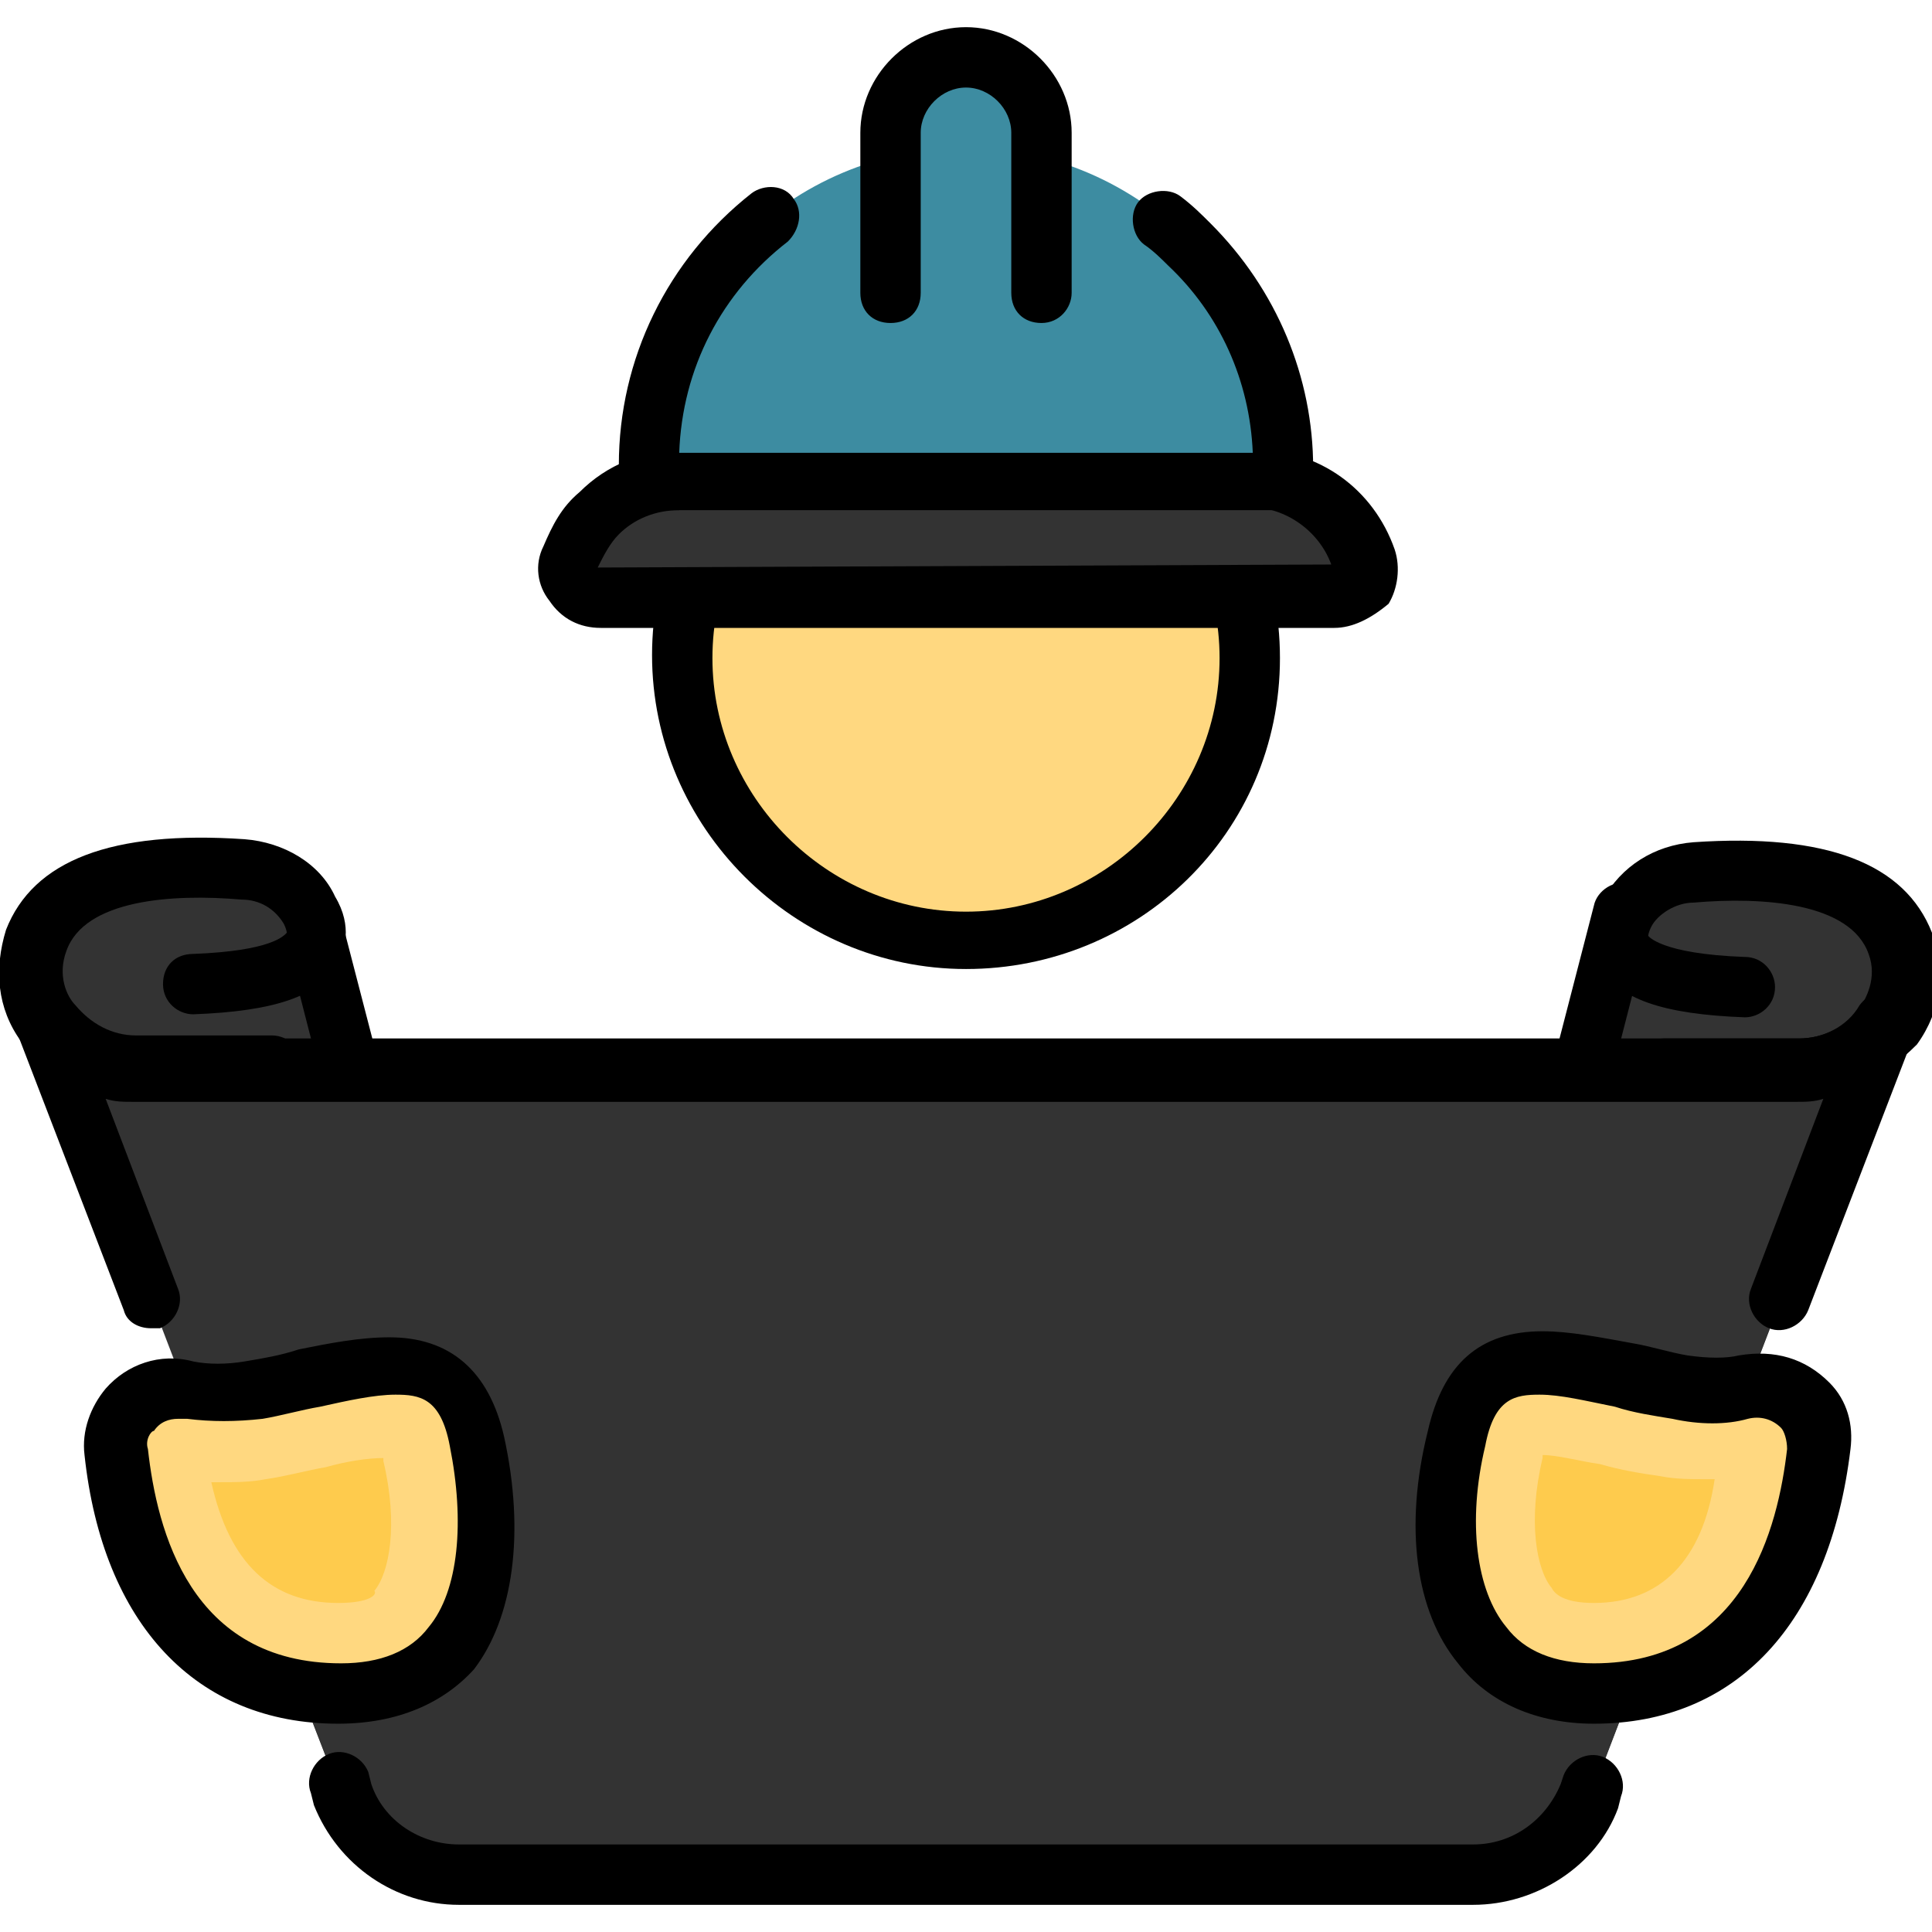 <svg xmlns="http://www.w3.org/2000/svg" version="1.1" xmlns:xlink="http://www.w3.org/1999/xlink" width="512" height="512" x="0" y="0" viewBox="0 0 64 64" style="enable-background:new 0 0 512 512" xml:space="preserve" class=""><g><path fill="#333333" d="m10.3 30.2.2.8 2.8 10.8-1.5 5-7.6-8.6c-.8-.9-1.3-2-1.4-3.1" opacity="1" data-original="#e3ecff" class=""></path><path fill="#000000" d="M11.7 47.8c-.3 0-.6-.1-.8-.3l-7.6-8.6c-.9-1-1.5-2.3-1.7-3.7 0-.6.4-1.1 1-1.2.5-.1 1.1.3 1.1.9.1 1 .5 1.9 1.2 2.6l6.4 7.3.9-3-2.9-11.3c-.1-.5.2-1.1.7-1.2s1.1.2 1.2.7l.2.8 2.8 10.8v.5l-1.5 5c-.1.3-.4.6-.7.7h-.3z" opacity="1" data-original="#2a3c65" class=""></path><path fill="#333333" d="M6.3 32.6c4.3-.2 4.4-1.4 3.9-2.4-.4-.8-1.2-1.3-2.2-1.3-4.5-.4-6.3.9-6.8 2.4-.8 2.1.9 4.2 3.2 4.2h4.5" opacity="1" data-original="#e3ecff" class=""></path><path fill="#000000" d="M8.9 36.4H4.4c-1.5 0-2.8-.7-3.7-1.9-.8-1.1-.9-2.4-.5-3.7.9-2.3 3.5-3.3 7.9-3 1.3.1 2.5.8 3 1.9.6 1 .3 1.8.1 2.2-.6 1.1-2.1 1.6-4.8 1.7-.5 0-1-.4-1-1s.4-1 1-1c2.6-.1 3-.6 3.1-.7 0 0 0-.1-.1-.3-.3-.5-.8-.8-1.4-.8-2.3-.2-5.2 0-5.8 1.7-.3.8 0 1.5.3 1.8.5.6 1.2 1 2 1H9c.6 0 1 .5 1 1s-.5 1.1-1.1 1.1z" opacity="1" data-original="#2a3c65" class=""></path><path fill="#333333" d="m53.7 30.2-.2.8-2.8 10.8 1.5 5 7.6-8.6c.8-.9 1.3-2 1.4-3.1" opacity="1" data-original="#e3ecff" class=""></path><path fill="#000000" d="M52.3 47.8h-.2c-.4-.1-.6-.3-.8-.7l-1.5-5c-.1-.2-.1-.4 0-.5l3-11.6c.1-.5.7-.9 1.2-.7.5.1.9.7.7 1.2l-.2.8-2.7 10.5.9 3 6.4-7.3c.7-.7 1.1-1.6 1.2-2.6.1-.5.6-.9 1.1-.9.5.1.9.6.9 1.1-.2 1.4-.8 2.6-1.7 3.7L53 47.4c-.2.2-.4.4-.7.4z" opacity="1" data-original="#2a3c65" class=""></path><path fill="#333333" d="M57.7 32.6c-4.3-.2-4.5-1.4-3.9-2.4.4-.8 1.3-1.3 2.2-1.4 4.5-.4 6.3.9 6.8 2.4.8 2.1-.9 4.2-3.2 4.2h-4.5" opacity="1" data-original="#e3ecff" class=""></path><path fill="#000000" d="M59.6 36.4h-4.5c-.6 0-1-.5-1-1s.5-1 1-1h4.5c.8 0 1.6-.4 2-1 .2-.3.6-1 .3-1.8-.6-1.7-3.5-1.9-5.8-1.7-.6 0-1.2.4-1.4.8-.1.2-.1.3-.1.3s.4.6 3.2.7c.6 0 1 .5 1 1 0 .6-.5 1-1 1-2.7-.1-4.2-.6-4.8-1.7-.2-.4-.5-1.2.1-2.2.6-1.1 1.7-1.8 3-1.9 4.4-.3 7 .7 7.9 3 .5 1.2.3 2.6-.5 3.7-1.1 1.1-2.4 1.8-3.9 1.8z" opacity="1" data-original="#2a3c65" class=""></path><path fill="#333333" d="m62.5 33.9-9.8 25.6c-.6 1.6-2.1 2.7-3.8 2.7H15.2c-1.7 0-3.2-1-3.9-2.7L1.5 33.9c.6.9 1.7 1.5 2.9 1.5h55.2c1.2 0 2.3-.6 2.9-1.5z" opacity="1" data-original="#c7d9f9" class=""></path><path fill="#333333" d="m62.5 33.9-9.8 25.6c-.6 1.6-2.1 2.7-3.8 2.7H15.2c-1.7 0-3.2-1-3.9-2.7l-1.9-4.9h15.4c13.2 0 25.2-7.5 31-19.2h3.8c1.2 0 2.3-.6 2.9-1.5z" opacity="1" data-original="#b0cdf7" class=""></path><path fill="#000000" d="M5 44c-.4 0-.8-.2-.9-.6L.6 34.3c-.2-.5 0-1 .5-1.3.5-.2 1-.1 1.3.3.4.7 1.2 1.1 2 1.1h55.2c.8 0 1.6-.4 2-1.1.3-.4.8-.6 1.3-.3.5.2.7.8.5 1.3l-3.5 9.1c-.2.5-.8.8-1.3.6s-.8-.8-.6-1.3l2.4-6.3c-.3.1-.6.1-.9.1H4.4c-.3 0-.6 0-.9-.1l2.4 6.3c.2.5-.1 1.1-.6 1.3H5zM48.8 63.1H15.2c-2.1 0-4-1.3-4.8-3.3l-.1-.4c-.2-.5.1-1.1.6-1.3s1.1.1 1.3.6l.1.4c.4 1.2 1.6 2 2.9 2h33.6c1.3 0 2.4-.8 2.9-2l.1-.3c.2-.5.8-.8 1.3-.6s.8.8.6 1.3l-.1.4c-.7 1.9-2.7 3.2-4.8 3.2z" opacity="1" data-original="#2a3c65" class=""></path><path fill="#ffd880" d="M11.3 56.1c-5.3 0-7.1-4.5-7.4-8-.2-1.4 1.1-2.4 2.5-2.1.6.1 1.3.1 2.1 0 3.3-.5 6.5-2.2 7.4 1.7.8 3.9.1 8.4-4.6 8.4z" opacity="1" data-original="#ffd880" class=""></path><path fill="#fecb4d" d="M11.2 53.1c-2.2 0-3.6-1.3-4.2-4h.3c.5 0 1 0 1.5-.1.7-.1 1.4-.3 2-.4.7-.2 1.4-.3 1.9-.3v.1c.5 2.1.2 3.7-.3 4.3.1.1-.1.4-1.2.4z" opacity="1" data-original="#fecb4d"></path><path fill="#ffd880" d="M52.7 56.1c5.3 0 7-4.5 7.4-8 .1-1.4-1.2-2.4-2.5-2.1-.6.1-1.3.1-2.1 0-3.3-.5-6.5-2.2-7.4 1.7-.8 3.9-.1 8.4 4.6 8.4z" opacity="1" data-original="#ffd880" class=""></path><path fill="#fecb4d" d="M52.8 53.1c-1 0-1.3-.3-1.4-.5-.5-.6-.8-2.2-.3-4.3v-.1c.5 0 1.2.2 1.9.3.7.2 1.3.3 2 .4.5.1 1 .1 1.5.1h.3c-.4 2.7-1.8 4.1-4 4.1z" opacity="1" data-original="#fecb4d"></path><path fill="#000000" d="M11.2 57.1c-4.7 0-7.8-3.3-8.4-8.9-.1-.8.2-1.6.7-2.2.7-.8 1.8-1.2 2.9-.9.5.1 1.1.1 1.7 0s1.2-.2 1.8-.4c1-.2 2-.4 3-.4 2 0 3.3 1.1 3.8 3.3.7 3.2.3 6-1 7.7-1 1.1-2.5 1.8-4.5 1.8zM5.9 47c-.3 0-.6.1-.8.4-.1 0-.3.3-.2.6.3 2.7 1.4 7.1 6.4 7.1v1-1c1.3 0 2.3-.4 2.9-1.2 1-1.2 1.2-3.5.7-6-.3-1.6-1-1.7-1.8-1.7-.7 0-1.6.2-2.5.4-.6.1-1.3.3-1.9.4-.9.1-1.7.1-2.5 0h-.3zM52.8 57.1c-1.9 0-3.5-.7-4.5-2-1.4-1.7-1.8-4.5-1-7.7.5-2.2 1.7-3.3 3.8-3.3.9 0 1.9.2 3 .4.6.1 1.2.3 1.8.4.7.1 1.3.1 1.7 0 1.2-.2 2.2.1 3 .9.6.6.8 1.4.7 2.2-.7 5.8-3.8 9.1-8.5 9.1zM51 46.2c-.8 0-1.5.1-1.8 1.7-.6 2.5-.3 4.8.7 6 .6.8 1.6 1.2 2.9 1.2v1-1c5 0 6.1-4.5 6.4-7.1 0-.3-.1-.6-.2-.7-.3-.3-.7-.4-1.1-.3-.7.2-1.6.2-2.5 0-.6-.1-1.3-.2-1.9-.4-1-.2-1.8-.4-2.5-.4z" opacity="1" data-original="#2a3c65" class=""></path><circle cx="32" cy="21.8" r="9.4" fill="#ffd880" opacity="1" data-original="#ffd880" class=""></circle><path fill="#000000" d="M32 32.1c-5.7 0-10.4-4.7-10.4-10.4S26.3 11.4 32 11.4 42.4 16 42.4 21.8 37.7 32.1 32 32.1zm0-18.7c-4.6 0-8.4 3.8-8.4 8.4s3.8 8.4 8.4 8.4 8.4-3.8 8.4-8.4-3.8-8.4-8.4-8.4z" opacity="1" data-original="#2a3c65" class=""></path><path fill="#333333" d="M44.2 19.8H19.9c-.7 0-1.2-.7-1-1.3.2-.5.5-1 .9-1.5.7-.7 1.7-1.1 2.7-1.1h18.9c1.7 0 3.1 1.1 3.7 2.6.2.6-.3 1.3-.9 1.3z" opacity="1" data-original="#c7d9f9" class=""></path><path fill="#000000" d="M44.2 20.8H19.9c-.7 0-1.3-.3-1.7-.9-.4-.5-.5-1.2-.2-1.8.3-.7.6-1.3 1.2-1.8.9-.9 2.1-1.4 3.5-1.4h18.9c2.1 0 3.9 1.3 4.6 3.3.2.6.1 1.3-.2 1.8-.6.5-1.2.8-1.8.8zm-21.7-3.9c-.8 0-1.5.3-2 .8-.3.3-.5.7-.7 1.1l24.3-.1c-.4-1.1-1.5-1.9-2.7-1.9H22.5z" opacity="1" data-original="#2a3c65" class=""></path><path fill="#3d8ca1" d="M42.5 15.4v.5h-21v-.5c0-5.8 4.7-10.5 10.5-10.5 2.9 0 5.5 1.2 7.4 3.1s3.1 4.5 3.1 7.4z" opacity="1" data-original="#ff5892" class=""></path><path fill="#000000" d="M42.5 16.9h-21c-.6 0-1-.4-1-1v-.5c0-3.5 1.6-6.8 4.4-9 .4-.3 1.1-.3 1.4.2.3.4.2 1-.2 1.4-2.2 1.7-3.5 4.2-3.6 7h19c-.1-2.4-1.1-4.6-2.8-6.2-.2-.2-.5-.5-.8-.7-.4-.3-.5-1-.2-1.4s1-.5 1.4-.2.7.6 1 .9c2.2 2.2 3.4 5.1 3.4 8.1v.5c0 .5-.4.9-1 .9z" opacity="1" data-original="#2a3c65" class=""></path><path fill="#3d8ca1" d="M29.5 9.6V4.4c0-1.4 1.1-2.5 2.5-2.5s2.5 1.1 2.5 2.5v5.3" opacity="1" data-original="#ff5892" class=""></path><path fill="#000000" d="M34.5 10.7c-.6 0-1-.4-1-1V4.4c0-.8-.7-1.5-1.5-1.5s-1.5.7-1.5 1.5v5.3c0 .6-.4 1-1 1s-1-.4-1-1V4.4c0-1.9 1.6-3.5 3.5-3.5s3.5 1.6 3.5 3.5v5.3c0 .5-.4 1-1 1z" opacity="1" data-original="#2a3c65" class=""></path></g></svg>
